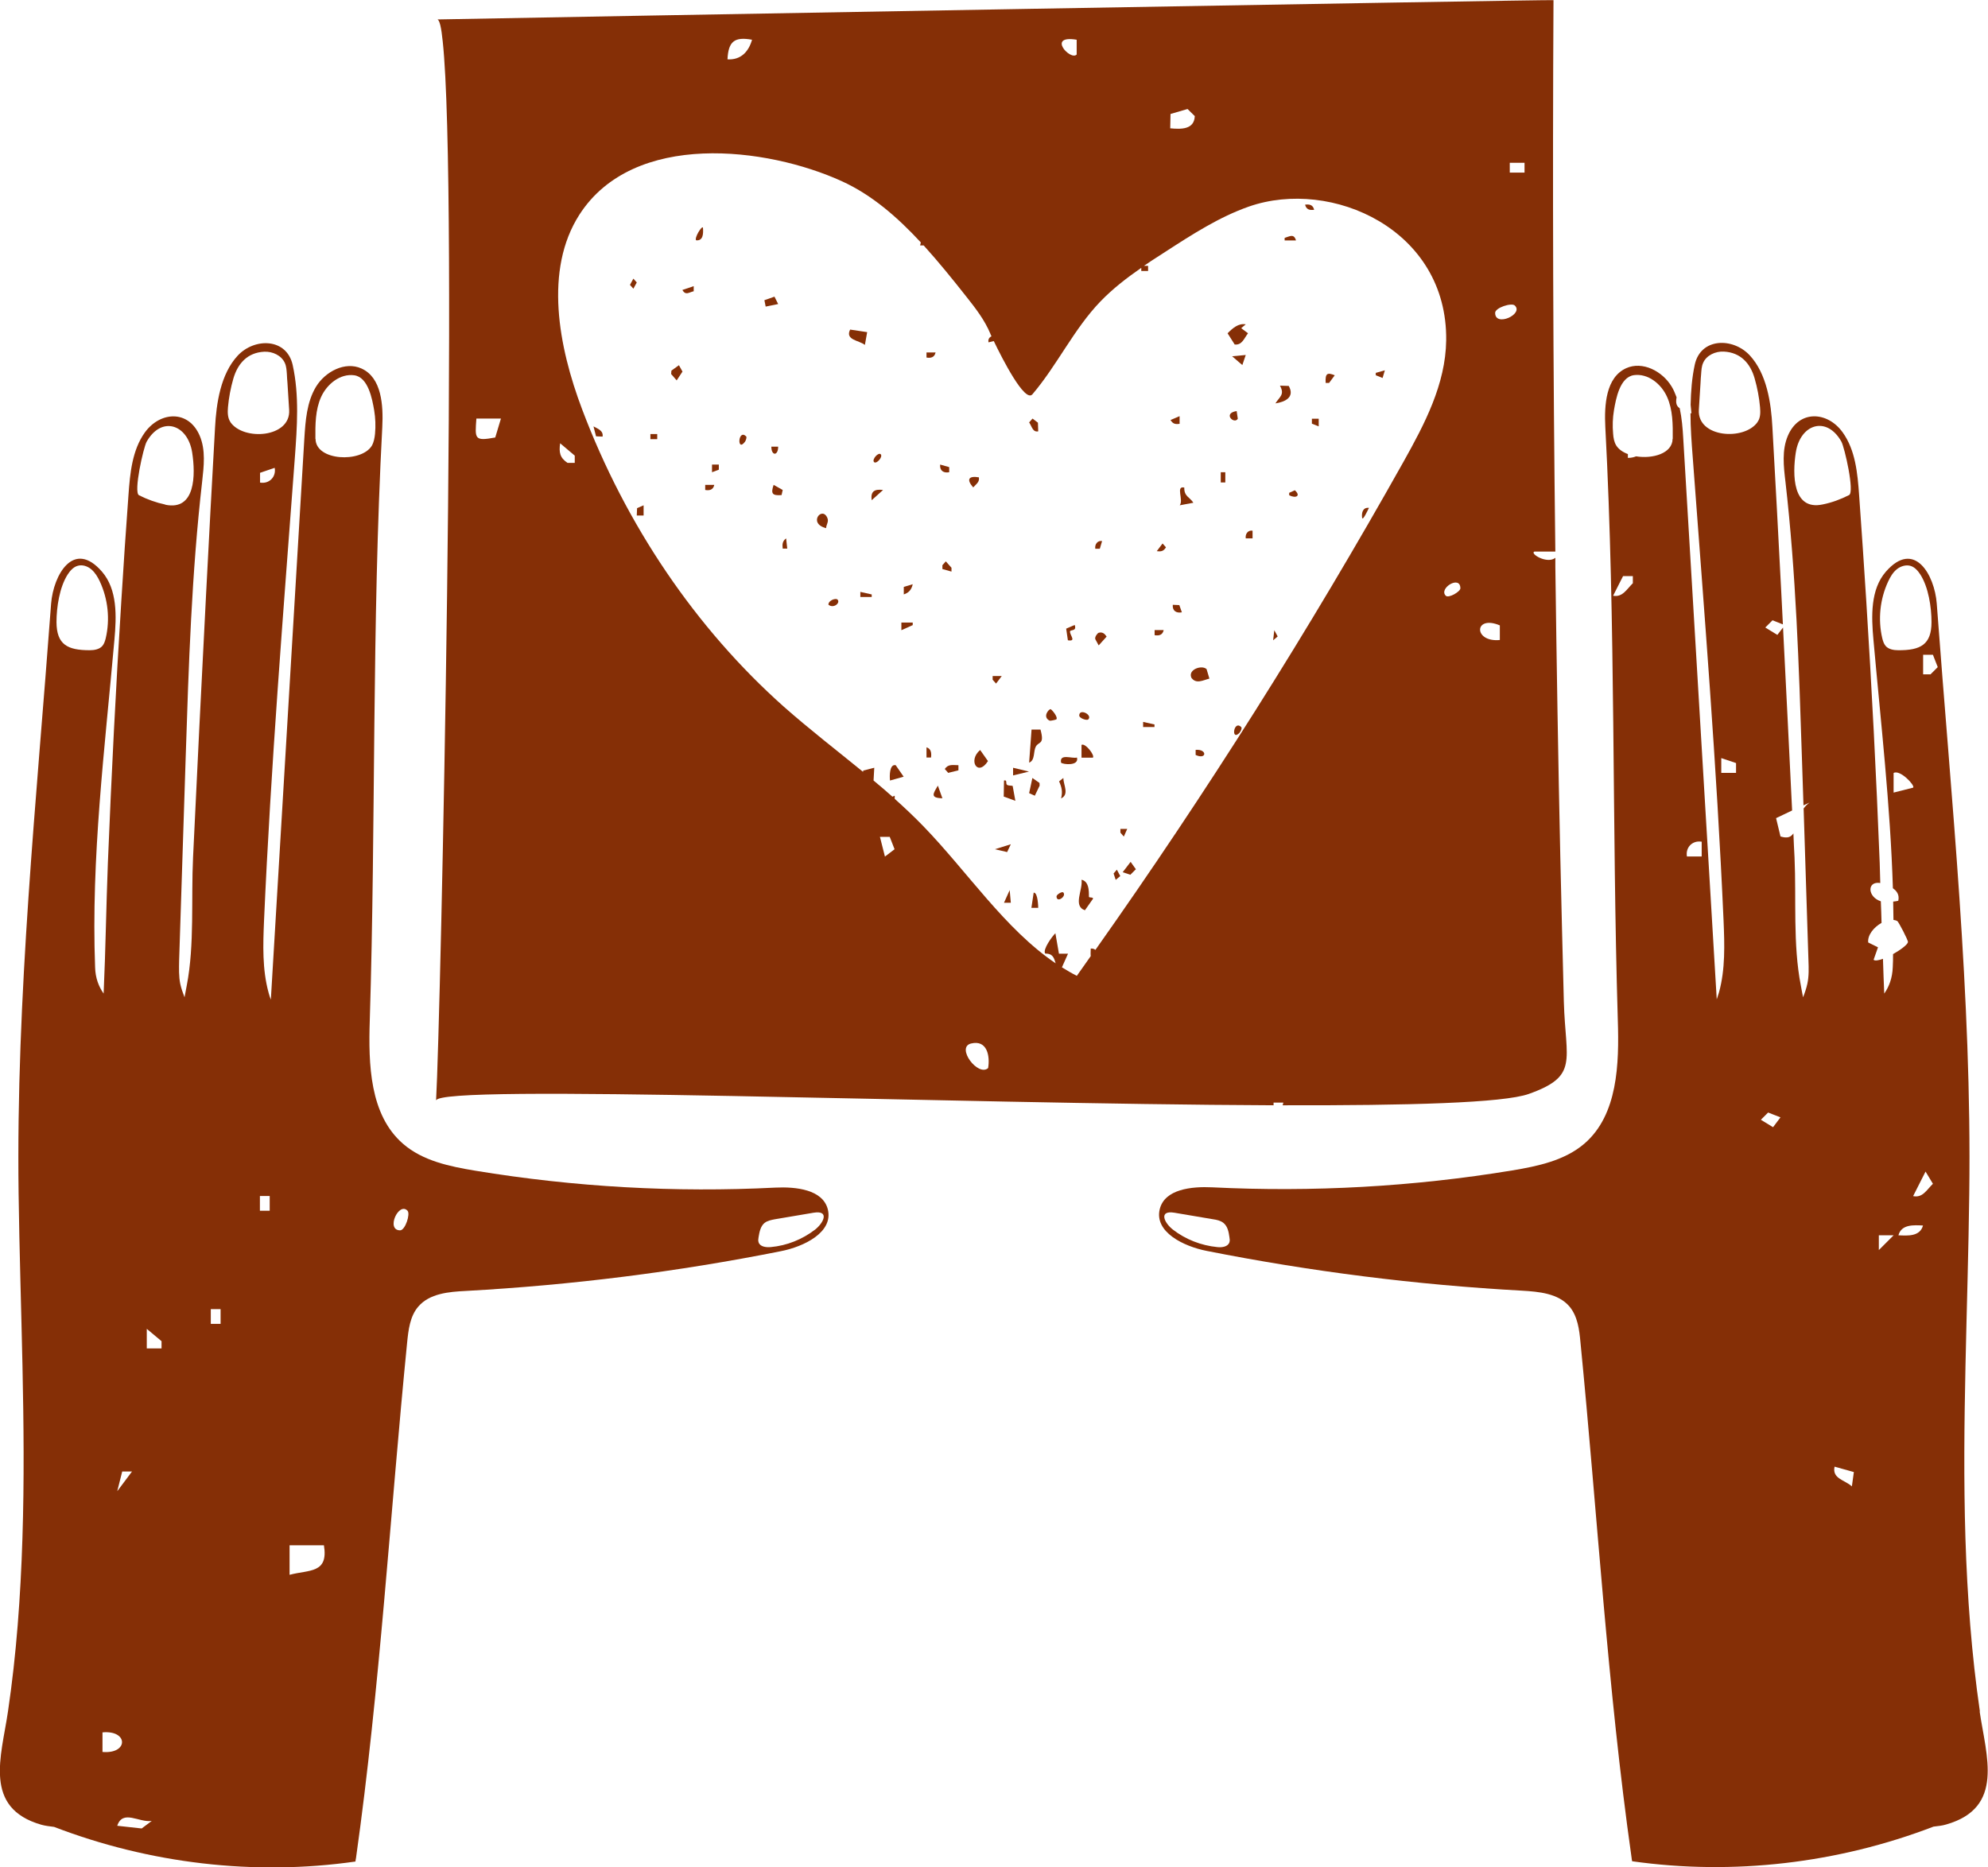 <svg viewBox="0 0 140.05 131.56" xmlns="http://www.w3.org/2000/svg" data-name="Layer 2" id="Layer_2">
  <defs>
    <style>
      .cls-1 {
        fill: #852f06;
      }
    </style>
  </defs>
  <g data-name="Layer 1" id="Layer_1-2">
    <g>
      <path d="M139.48,120.59c-.59-4.05-.89-8.14-1.02-12.22-.25-8.1.17-16.19.27-24.29.19-13.87-1.27-27.72-2.29-41.55-.15-2.03-1.58-4.54-3.58-2.26-1.1,1.26-1.03,3.14-.88,4.81.52,5.83,1.19,11.66,1.37,17.5.28.2.47.46.38.88-.14.04-.24.04-.36.06,0,.43.02.86.02,1.29.1.01.2.04.28.09.07.04.77,1.35.74,1.48-.04.18-.52.54-1.05.84,0,.31,0,.62-.02.93-.03.75-.25,1.35-.6,1.85-.04-.82-.06-1.63-.09-2.45-.3.11-.56.16-.66.07l.31-.88-.69-.34c-.06-.52.4-1.08.94-1.38-.01-.5-.03-1.01-.05-1.52-.95-.31-.99-1.44-.04-1.29-.01-.47-.03-.95-.04-1.42-.24-6.17-.56-12.35-.95-18.51-.16-2.47-.32-4.93-.5-7.4-.11-1.54-.26-3.17-1.16-4.42-1.06-1.48-3.07-1.61-3.86.24-.43,1.01-.3,2.15-.17,3.24.74,6.46.95,12.96,1.16,19.45.04,1.12.07,2.23.11,3.35l.43-.2c-.17.12-.31.27-.42.42.11,3.57.23,7.14.34,10.7.02.55.04,1.11-.08,1.66-.07.32-.18.64-.3.94-.05-.27-.11-.55-.16-.85-.56-2.85-.31-6.09-.44-9-.03-.57-.06-1.13-.08-1.7-.16.25-.4.38-.91.22l-.31-1.29,1.13-.54c-.21-4.3-.42-8.59-.64-12.89l-.4.52-.85-.52.51-.51.73.29c-.04-.73-.07-1.46-.11-2.19-.2-3.9-.41-7.81-.63-11.71-.09-1.7-.39-3.76-1.6-5.06-1.19-1.27-3.46-1.24-3.87.67-.2.93-.27,1.87-.29,2.82l.06.61s-.05-.02-.07-.03c0,1.05.08,2.1.16,3.14.81,10.87,1.69,21.73,2.17,32.61.07,1.7.13,3.43-.32,5.06-.05.17-.11.34-.16.5-.79-13.18-1.57-26.35-2.36-39.53-.04-.71-.1-1.43-.25-2.12-.21-.14-.3-.34-.22-.77-.1-.26-.2-.52-.35-.76-.65-1.08-2.05-1.81-3.2-1.29-1.43.65-1.55,2.59-1.47,4.15.74,13.95.46,27.82.88,41.77.1,3.11,0,6.67-2.34,8.7-1.39,1.2-3.29,1.6-5.1,1.9-6.97,1.15-14.07,1.54-21.13,1.19-1.45-.07-3.35.12-3.7,1.54-.39,1.61,1.68,2.62,3.31,2.94,7.32,1.45,14.74,2.39,22.19,2.8,1.21.07,2.56.19,3.35,1.1.59.69.71,1.65.79,2.55,1.19,12.07,1.9,24.32,3.6,36.3.01.08.02.17.04.25,7.13,1.01,14.51.14,21.23-2.44.3-.04.6-.06.89-.15,4.14-1.18,2.82-4.83,2.36-7.97ZM85.75,87.86c-1.13-.11-2.23-.54-3.12-1.23-.62-.48-1.03-1.38.11-1.19.91.15,1.81.31,2.72.46.26.04.52.09.73.26.29.23.37.63.42,1,.02.12.04.24,0,.36-.1.32-.53.38-.86.34ZM115.02,41.1c-.42.41-.72,1-1.38.87l.7-1.38h.69s0,.51,0,.51ZM117.83,30.92c-.01,1.03-1.41,1.42-2.57,1.23-.15.06-.33.11-.58.11v-.27c-.35-.13-.64-.33-.81-.59-.16-.25-.21-.55-.23-.85-.05-.55-.03-1.11.06-1.65.14-.81.41-2.32,1.4-2.47.99-.14,1.93.61,2.34,1.53.41.91.41,1.95.4,2.95ZM118.84,60.34c-.11-.63.38-1.15,1.04-1.04v1.04s-1.04,0-1.04,0ZM122.3,54.45h-1.04v-1.04s1.04.35,1.04.35v.69ZM123.82,29.73c-.93,1.34-4.26,1.11-4.14-.86.04-.64.08-1.27.12-1.91.01-.2.02-.4.04-.6.02-.27.03-.54.14-.79.23-.54.87-.83,1.46-.8,1.18.06,1.87.83,2.17,1.89.19.66.32,1.34.38,2.02.03.36.04.75-.17,1.04ZM124.9,79.41l-.85-.52.51-.51.87.34-.52.69ZM126.51,31.88c.31-2.01,2.17-2.61,3.21-.77.22.39.95,3.57.54,3.77-.59.3-1.21.53-1.86.66-2.13.45-2.13-2.11-1.89-3.67ZM130.45,104.71c-.5-.45-1.39-.53-1.21-1.38l1.36.38-.14,1.01ZM132.84,45.51c-.13-.15-.19-.35-.24-.55-.31-1.33-.16-2.76.42-4,.15-.32.33-.63.6-.85.27-.22.65-.34.98-.24.29.09.51.34.68.6.58.9.79,2.32.79,3.36,0,1.59-.78,1.99-2.34,1.98-.32,0-.68-.06-.89-.3ZM133.4,55.84v-1.38c.44-.27,1.52.87,1.38,1.03l-1.38.35ZM132.36,88.07v-1.04s1.04,0,1.04,0l-1.04,1.04ZM133.74,87.03c.21-.79,1.09-.72,1.73-.69-.21.79-1.09.72-1.73.69ZM134.78,84.26l.87-1.72.52.86c-.44.43-.73,1.01-1.39.87ZM135.99,47.51h-.51s0-1.38,0-1.38h.69l.34.87-.52.52Z" class="cls-1"></path>
      <path d="M58.32,85.21c-.35-1.41-2.25-1.61-3.7-1.54-7.06.36-14.15-.04-21.13-1.19-1.81-.3-3.71-.69-5.1-1.9-2.35-2.04-2.44-5.59-2.34-8.7.43-13.95.14-27.82.88-41.77.08-1.56-.04-3.51-1.47-4.15-1.15-.52-2.55.22-3.2,1.29-.65,1.08-.74,2.39-.82,3.65-.79,13.18-1.57,26.35-2.36,39.53-.06-.17-.12-.33-.16-.5-.45-1.64-.39-3.37-.32-5.06.48-10.88,1.36-21.74,2.17-32.61.16-2.18.32-4.4-.15-6.54-.42-1.91-2.68-1.94-3.87-.67-1.21,1.3-1.51,3.36-1.6,5.06-.22,3.9-.43,7.81-.63,11.71-.32,6.2-.63,12.4-.92,18.59-.14,2.91.11,6.15-.44,9-.06.3-.11.58-.16.85-.12-.31-.23-.62-.3-.94-.11-.54-.09-1.1-.08-1.66.15-4.76.31-9.52.46-14.27.21-6.49.42-13,1.16-19.45.12-1.09.26-2.23-.17-3.24-.79-1.85-2.79-1.71-3.86-.24-.9,1.25-1.05,2.88-1.16,4.42-.18,2.47-.35,4.93-.5,7.4-.39,6.17-.7,12.34-.95,18.51-.12,3.07-.16,6.15-.3,9.21-.35-.5-.58-1.1-.6-1.85-.29-7.7.68-15.39,1.36-23.07.15-1.67.22-3.54-.88-4.81-1.99-2.29-3.42.23-3.58,2.26-1.02,13.82-2.48,27.67-2.29,41.55.11,8.09.53,16.19.27,24.29-.13,4.09-.42,8.17-1.02,12.22-.46,3.14-1.78,6.79,2.36,7.97.29.08.59.11.89.15,6.72,2.58,14.1,3.46,21.23,2.44.01-.08.02-.17.04-.25,1.69-11.98,2.4-24.23,3.6-36.3.09-.9.2-1.87.79-2.55.79-.92,2.14-1.04,3.35-1.1,7.45-.41,14.87-1.34,22.19-2.8,1.63-.32,3.7-1.33,3.31-2.94ZM3.98,43.83c0-1.04.21-2.46.79-3.36.17-.26.39-.51.68-.6.33-.11.71.01.98.24s.45.53.6.85c.58,1.24.73,2.67.42,4-.05.2-.11.4-.24.55-.21.24-.57.3-.89.3-1.56,0-2.33-.39-2.34-1.98ZM8.61,103.67h.69s-1.04,1.39-1.04,1.39l.35-1.39ZM7.22,122.05c1.83-.17,1.84,1.54,0,1.38v-1.38ZM9.98,128.82l-1.72-.19c.39-1.17,1.53-.21,2.43-.34l-.71.53ZM10.34,95.01v-1.39s1.04.87,1.04.87v.51s-1.04,0-1.04,0ZM11.65,35.55c-.65-.14-1.27-.36-1.86-.66-.4-.21.32-3.38.54-3.77,1.04-1.84,2.9-1.24,3.21.77.24,1.56.24,4.11-1.89,3.67ZM15.54,93.27h-.69v-1.04h.69v1.04ZM16.23,29.73c-.2-.3-.2-.68-.17-1.04.06-.68.19-1.36.38-2.02.31-1.06.99-1.83,2.17-1.89.59-.03,1.22.26,1.46.8.11.25.12.52.14.79.01.2.02.4.04.6.04.64.08,1.27.12,1.91.12,1.96-3.21,2.2-4.14.86ZM19.35,32.96c.12.63-.38,1.15-1.03,1.04v-.69s1.03-.35,1.03-.35ZM19,85.3h-.69v-1.04h.69v1.04ZM20.4,110.95v-2.08s2.42,0,2.42,0c.33,2.01-1.05,1.71-2.42,2.08ZM22.22,30.92c-.01-1-.01-2.04.4-2.95.41-.91,1.35-1.67,2.34-1.53.98.14,1.26,1.66,1.4,2.47.09.54.11,1.1.06,1.65-.03.29-.08.59-.23.85-.75,1.21-3.95,1.07-3.96-.49ZM28.19,86.68c-1.03,0-.1-2.04.52-1.38.21.23-.16,1.37-.52,1.38ZM57.42,86.63c-.9.69-1.99,1.13-3.12,1.23-.33.03-.76-.02-.86-.34-.04-.11-.02-.24,0-.36.06-.37.14-.77.42-1,.2-.16.47-.21.73-.26.91-.15,1.81-.31,2.72-.46,1.14-.19.73.7.11,1.19Z" class="cls-1"></path>
      <g>
        <path d="M62.7,54.99l.96-.27-.56-.81c-.44-.1-.44.77-.4,1.08Z" class="cls-1"></path>
        <polygon points="63.5 44.4 64.3 44.04 64.3 43.86 63.5 43.86 63.5 44.4" class="cls-1"></polygon>
        <path d="M63.66,41.88c.35-.11.55-.32.64-.72l-.63.19v.52Z" class="cls-1"></path>
        <path d="M66.87,33.27v-.36s-.64-.18-.64-.18c-.04.45.26.61.64.54Z" class="cls-1"></path>
        <polygon points="60.61 42.06 61.41 42.06 61.41 41.88 60.61 41.7 60.61 42.06" class="cls-1"></polygon>
        <path d="M61.09,23.4l-1.2-.18c-.37.74.62.75,1.04,1.08l.16-.9Z" class="cls-1"></path>
        <polygon points="70.57 47.63 69.93 47.63 69.93 47.89 70.17 48.16 70.57 47.63" class="cls-1"></polygon>
        <path d="M62.05,32.01c-.16-.18-.64.35-.48.54.16.18.64-.35.48-.54Z" class="cls-1"></path>
        <path d="M65.91,24.83h-.64s0,.36,0,.36c.3.05.56,0,.64-.36Z" class="cls-1"></path>
        <path d="M61.41,35.24l.8-.72c-.55-.07-.9.05-.8.72Z" class="cls-1"></path>
        <path d="M69.6,53.62l-.55-.78c-.88.73-.17,1.91.55.78Z" class="cls-1"></path>
        <path d="M68.56,34.34c.2-.23.46-.37.4-.71-.7-.12-.91.13-.4.71Z" class="cls-1"></path>
        <path d="M73.14,30.39l-.02-.61-.38-.29-.24.27c.19.27.25.71.64.63Z" class="cls-1"></path>
        <path d="M58.36,42.6c.35.3.87-.12.64-.36-.12-.12-.64.05-.64.36Z" class="cls-1"></path>
        <polygon points="67.03 40 66.63 39.55 66.39 39.82 66.39 40.09 67.03 40.27 67.03 40" class="cls-1"></polygon>
        <path d="M66.39,56.24l-.32-.89c-.32.55-.58.87.32.89Z" class="cls-1"></path>
        <path d="M65.27,52.65v.72s.32,0,.32,0c.04-.33,0-.62-.32-.72Z" class="cls-1"></path>
        <path d="M66.56,54.18l.24.27.72-.18v-.36c-.37,0-.73-.1-.96.27Z" class="cls-1"></path>
        <path d="M49.04,16.93c.49.05.52-.45.48-.9-.09-.13-.62.74-.48.9Z" class="cls-1"></path>
        <polygon points="44.38 20.07 44.62 20.34 44.86 19.9 44.62 19.63 44.38 20.07" class="cls-1"></polygon>
        <path d="M58.2,37.21c0-.25.2-.44.09-.71-.36-.89-1.41.38-.09.71Z" class="cls-1"></path>
        <path d="M48.07,20.43c.24.41.47.16.8.09v-.36s-.8.27-.8.27Z" class="cls-1"></path>
        <polygon points="47.3 26.11 47.28 26.35 47.67 26.8 48.08 26.18 47.83 25.73 47.3 26.11" class="cls-1"></polygon>
        <rect height=".36" width=".48" y="30.58" x="45.82" class="cls-1"></rect>
        <path d="M110.17,70.6c-.09-3.41-.17-6.82-.25-10.23-.15-6.82-.26-13.64-.35-20.46,0-.2,0-.41,0-.61-.57.46-1.81-.29-1.48-.44h1.48c-.16-12.95-.2-25.9-.13-38.85,0-.05-72.1,1.23-78.64,1.36.16,0,.29.55.39,1.56,1.11,10.35-.14,68.87-.47,74.61.07-1.21,36.11.24,59,.33v-.19s.69,0,.69,0l-.05.19c8.81.02,15.55-.16,17.34-.8,3.54-1.26,2.59-2.31,2.47-6.47ZM34.9,30.82c-1.5.28-1.44.1-1.34-1.33h1.73s-.4,1.33-.4,1.33ZM82.46,8.03l1.2-.35.51.5c-.04.96-.97.93-1.73.86l.02-1.01ZM75.85,2.8v1.04c-.43.47-2.14-1.4,0-1.04ZM52.98,2.8c-.24.84-.79,1.44-1.73,1.38.06-1.25.48-1.61,1.73-1.38ZM39.98,32.61c-.54-.36-.61-.74-.52-1.38l1.03.87v.51s-.51,0-.51,0ZM62.34,60.34l-.35-1.38h.69l.34.87-.68.52ZM69.61,75.25c-.71.63-2.28-1.46-1.21-1.73,1.16-.29,1.35.91,1.21,1.73ZM77.15,66.91c-.07-.06-.17-.09-.31-.08,0,.17-.02.36,0,.53-.33.46-.65.93-.98,1.39-.36-.18-.71-.39-1.05-.6l.43-.96h-.64s-.25-1.44-.25-1.44c-.23.22-.91,1.15-.72,1.43.56,0,.62.32.74.69-3.59-2.43-6.21-6.45-9.33-9.67-.65-.67-1.32-1.3-2.01-1.92,0-.08,0-.15,0-.22l-.16.07c-.44-.39-.88-.77-1.33-1.14l.05-.9-.78.2s0,.06-.01.09c-1.86-1.52-3.77-2.99-5.58-4.59-6.2-5.52-11.13-12.79-14.21-20.95-1.67-4.41-2.69-9.83-.19-13.72,3.82-5.93,13.21-4.76,18.49-2.35,2.11.96,3.91,2.53,5.56,4.31l-.05.21h.25c1.04,1.15,2.03,2.37,2.99,3.59.65.82,1.31,1.66,1.72,2.66,0,.02.03.08.07.15-.16.08-.26.22-.21.43l.37-.09c.6,1.25,2.19,4.37,2.72,3.75,1.76-2.07,2.92-4.6,4.8-6.55.87-.9,1.86-1.66,2.87-2.36v.22h.48v-.36h-.29c.17-.11.33-.23.5-.34.33-.22.66-.43.99-.64,1.9-1.23,3.82-2.47,5.91-3.2,5.81-2.02,13.99,1.62,13.89,9.43-.04,3.1-1.53,5.91-3,8.54-6.67,11.9-13.92,23.38-21.71,34.4ZM101.85,41.97c-.52-.52,1.03-1.48,1.03-.52,0,.23-.83.72-1.03.52ZM105.66,45.09c-1.88.18-1.83-1.8,0-1.03v1.03ZM105.33,22.04c0-.36,1.15-.73,1.38-.52.66.61-1.39,1.55-1.38.52ZM107.4,12.16h-1.04v-.69h1.04v.69Z" class="cls-1"></path>
        <polygon points="96.92 26.44 97.4 26.63 97.56 26.09 96.92 26.27 96.92 26.44" class="cls-1"></polygon>
        <path d="M41.81,30.04l.18.7.46.02c.07-.43-.36-.56-.64-.72Z" class="cls-1"></path>
        <polygon points="44.88 35.8 44.86 36.32 45.34 36.32 45.34 35.6 44.88 35.8" class="cls-1"></polygon>
        <path d="M55.06,34.88l.08-.36-.64-.36c-.21.62-.1.77.56.72Z" class="cls-1"></path>
        <polygon points="54.56 20.9 53.85 21.15 53.94 21.6 54.82 21.42 54.56 20.9" class="cls-1"></polygon>
        <path d="M54.82,31.47h-.48c0,.66.48.66.48,0Z" class="cls-1"></path>
        <path d="M55.14,38.65h.32l-.08-.72c-.25.19-.28.39-.24.72Z" class="cls-1"></path>
        <path d="M49.68,34.52c.3.05.56,0,.64-.36h-.64s0,.36,0,.36Z" class="cls-1"></path>
        <polygon points="70.73 63.6 71.21 63.6 71.13 62.71 70.73 63.6" class="cls-1"></polygon>
        <polygon points="50.16 32.73 50.16 33.27 50.64 33.09 50.64 32.73 50.16 32.73" class="cls-1"></polygon>
        <path d="M52.49,31.11c.08-.12.12-.32.08-.36-.58-.58-.67,1.17-.08.36Z" class="cls-1"></path>
        <polygon points="79.41 58.4 78.93 58.4 78.93 58.66 79.17 58.94 79.41 58.4" class="cls-1"></polygon>
        <path d="M84.23,52.83v.36c.79.36.83-.43,0-.36Z" class="cls-1"></path>
        <path d="M83.91,47.72c.34.52.86.19,1.29.09l-.2-.67c-.33-.31-1.3.02-1.08.58Z" class="cls-1"></path>
        <path d="M87.92,23.48l-.48-.36.32-.27c-.52-.09-.92.27-1.28.63l.5.79c.52.06.66-.43.94-.79Z" class="cls-1"></path>
        <path d="M82.62,42.6c-.04.45.26.61.64.54l-.18-.51-.46-.02Z" class="cls-1"></path>
        <rect height=".72" width=".32" y="33.27" x="86" class="cls-1"></rect>
        <path d="M87.12,28.96c-1.02.16-.16.97.08.54l-.08-.54Z" class="cls-1"></path>
        <polygon points="80.53 50.86 80.53 51.22 81.33 51.22 81.33 51.04 80.53 50.86" class="cls-1"></polygon>
        <path d="M81.34,44.75c.3.05.56,0,.64-.36h-.64s0,.36,0,.36Z" class="cls-1"></path>
        <path d="M81.5,38.83c.29.04.47.01.64-.27l-.24-.27-.4.53Z" class="cls-1"></path>
        <path d="M83.1,29.86v-.54l-.64.27c.17.28.34.31.64.27Z" class="cls-1"></path>
        <polygon points="92.42 29.85 92.9 30.04 92.9 29.5 92.42 29.5 92.42 29.85" class="cls-1"></polygon>
        <path d="M84.07,35.42c-.24-.39-.66-.44-.64-1.07-.63-.14-.03.87-.32,1.25l.96-.18Z" class="cls-1"></path>
        <path d="M91.94,14.42c.09.36.34.4.64.36-.09-.36-.34-.4-.64-.36Z" class="cls-1"></path>
        <path d="M87.28,51.67c.12-.11.24-.37.16-.45-.52-.51-.73.96-.16.45Z" class="cls-1"></path>
        <path d="M90.82,34.71v.18c.46.24.85.06.4-.35l-.4.18Z" class="cls-1"></path>
        <path d="M93.39,26.98h.24s.4-.54.4-.54c-.52-.21-.68-.15-.64.54Z" class="cls-1"></path>
        <path d="M87.76,37.93h.48v-.54c-.3-.06-.53.21-.48.54Z" class="cls-1"></path>
        <path d="M90.79,27.19l-.62-.02c.35.64-.02.77-.32,1.25.66-.1,1.39-.42.94-1.23Z" class="cls-1"></path>
        <polygon points="87.52 25.72 87.76 25.01 86.8 25.1 87.52 25.72" class="cls-1"></polygon>
        <polygon points="89.69 45.11 90.01 44.84 89.77 44.4 89.69 45.11" class="cls-1"></polygon>
        <path d="M76.72,63.21c-.04-.06.12-1.1-.53-1.23.11.71-.63,1.85.24,2.15l.57-.81c.03-.12-.24-.07-.27-.12Z" class="cls-1"></path>
        <path d="M90.5,16.76v.18s.8,0,.8,0c-.15-.51-.45-.28-.8-.18Z" class="cls-1"></path>
        <path d="M77.64,38.12c-.29-.06-.53.2-.48.54h.32s.16-.54.16-.54Z" class="cls-1"></path>
        <path d="M74.02,49.96c-.16,0-.59.56-.08.81.07.03.47-.07.48-.09.13-.17-.34-.71-.4-.71Z" class="cls-1"></path>
        <path d="M70.94,55.29c-.11-.09.04-.37-.21-.3l-.02,1.13.82.3-.19-1.05c-.13-.04-.29,0-.4-.08Z" class="cls-1"></path>
        <path d="M76.67,50.68c.31-.32-.64-.8-.64-.27,0,.19.53.38.64.27Z" class="cls-1"></path>
        <path d="M72.67,51.41l-.17,2.32c.43-.16.29-.8.47-1.13.21-.38.63-.11.33-1.2h-.63Z" class="cls-1"></path>
        <path d="M72.82,62.89l-.16,1.07h.48s-.01-1.1-.32-1.07Z" class="cls-1"></path>
        <polygon points="71.37 54.63 72.49 54.36 71.37 54.09 71.37 54.63" class="cls-1"></polygon>
        <polygon points="72.73 54.81 72.5 55.88 72.9 56.06 73.24 55.35 73.23 55.16 72.73 54.81" class="cls-1"></polygon>
        <path d="M75.38,44.49c0-.15.5.02.33-.46l-.6.26.12.82c.62.1.14-.34.15-.62Z" class="cls-1"></path>
        <path d="M95.96,36.5c.07.17.4-.57.48-.72-.41-.05-.54.31-.48.72Z" class="cls-1"></path>
        <polygon points="78.45 61.54 78.6 61.99 78.92 61.72 78.68 61.27 78.45 61.54" class="cls-1"></polygon>
        <path d="M77.4,44.58c-.09.03-.29.29-.24.45l.24.44.56-.62c-.15-.22-.3-.34-.56-.27Z" class="cls-1"></path>
        <polygon points="79.09 61.45 79.63 61.63 80.02 61.24 79.65 60.72 79.09 61.45" class="cls-1"></polygon>
        <path d="M76.19,52.48v.9h.8c.16-.16-.54-1.06-.8-.9Z" class="cls-1"></path>
        <path d="M74.75,53.73c.11.13,1.29.26,1.12-.36-.34.1-1.25-.31-1.12.36Z" class="cls-1"></path>
        <path d="M74.61,55.05c.19.42.26.74.14,1.2.6-.28.16-.96.16-1.44l-.3.24Z" class="cls-1"></path>
        <path d="M74.43,63.15c0,.5.72,0,.48-.27-.09-.1-.48.15-.48.27Z" class="cls-1"></path>
        <polygon points="70.95 60.03 71.21 59.48 70.09 59.83 70.95 60.03" class="cls-1"></polygon>
      </g>
    </g>
  </g>
</svg>